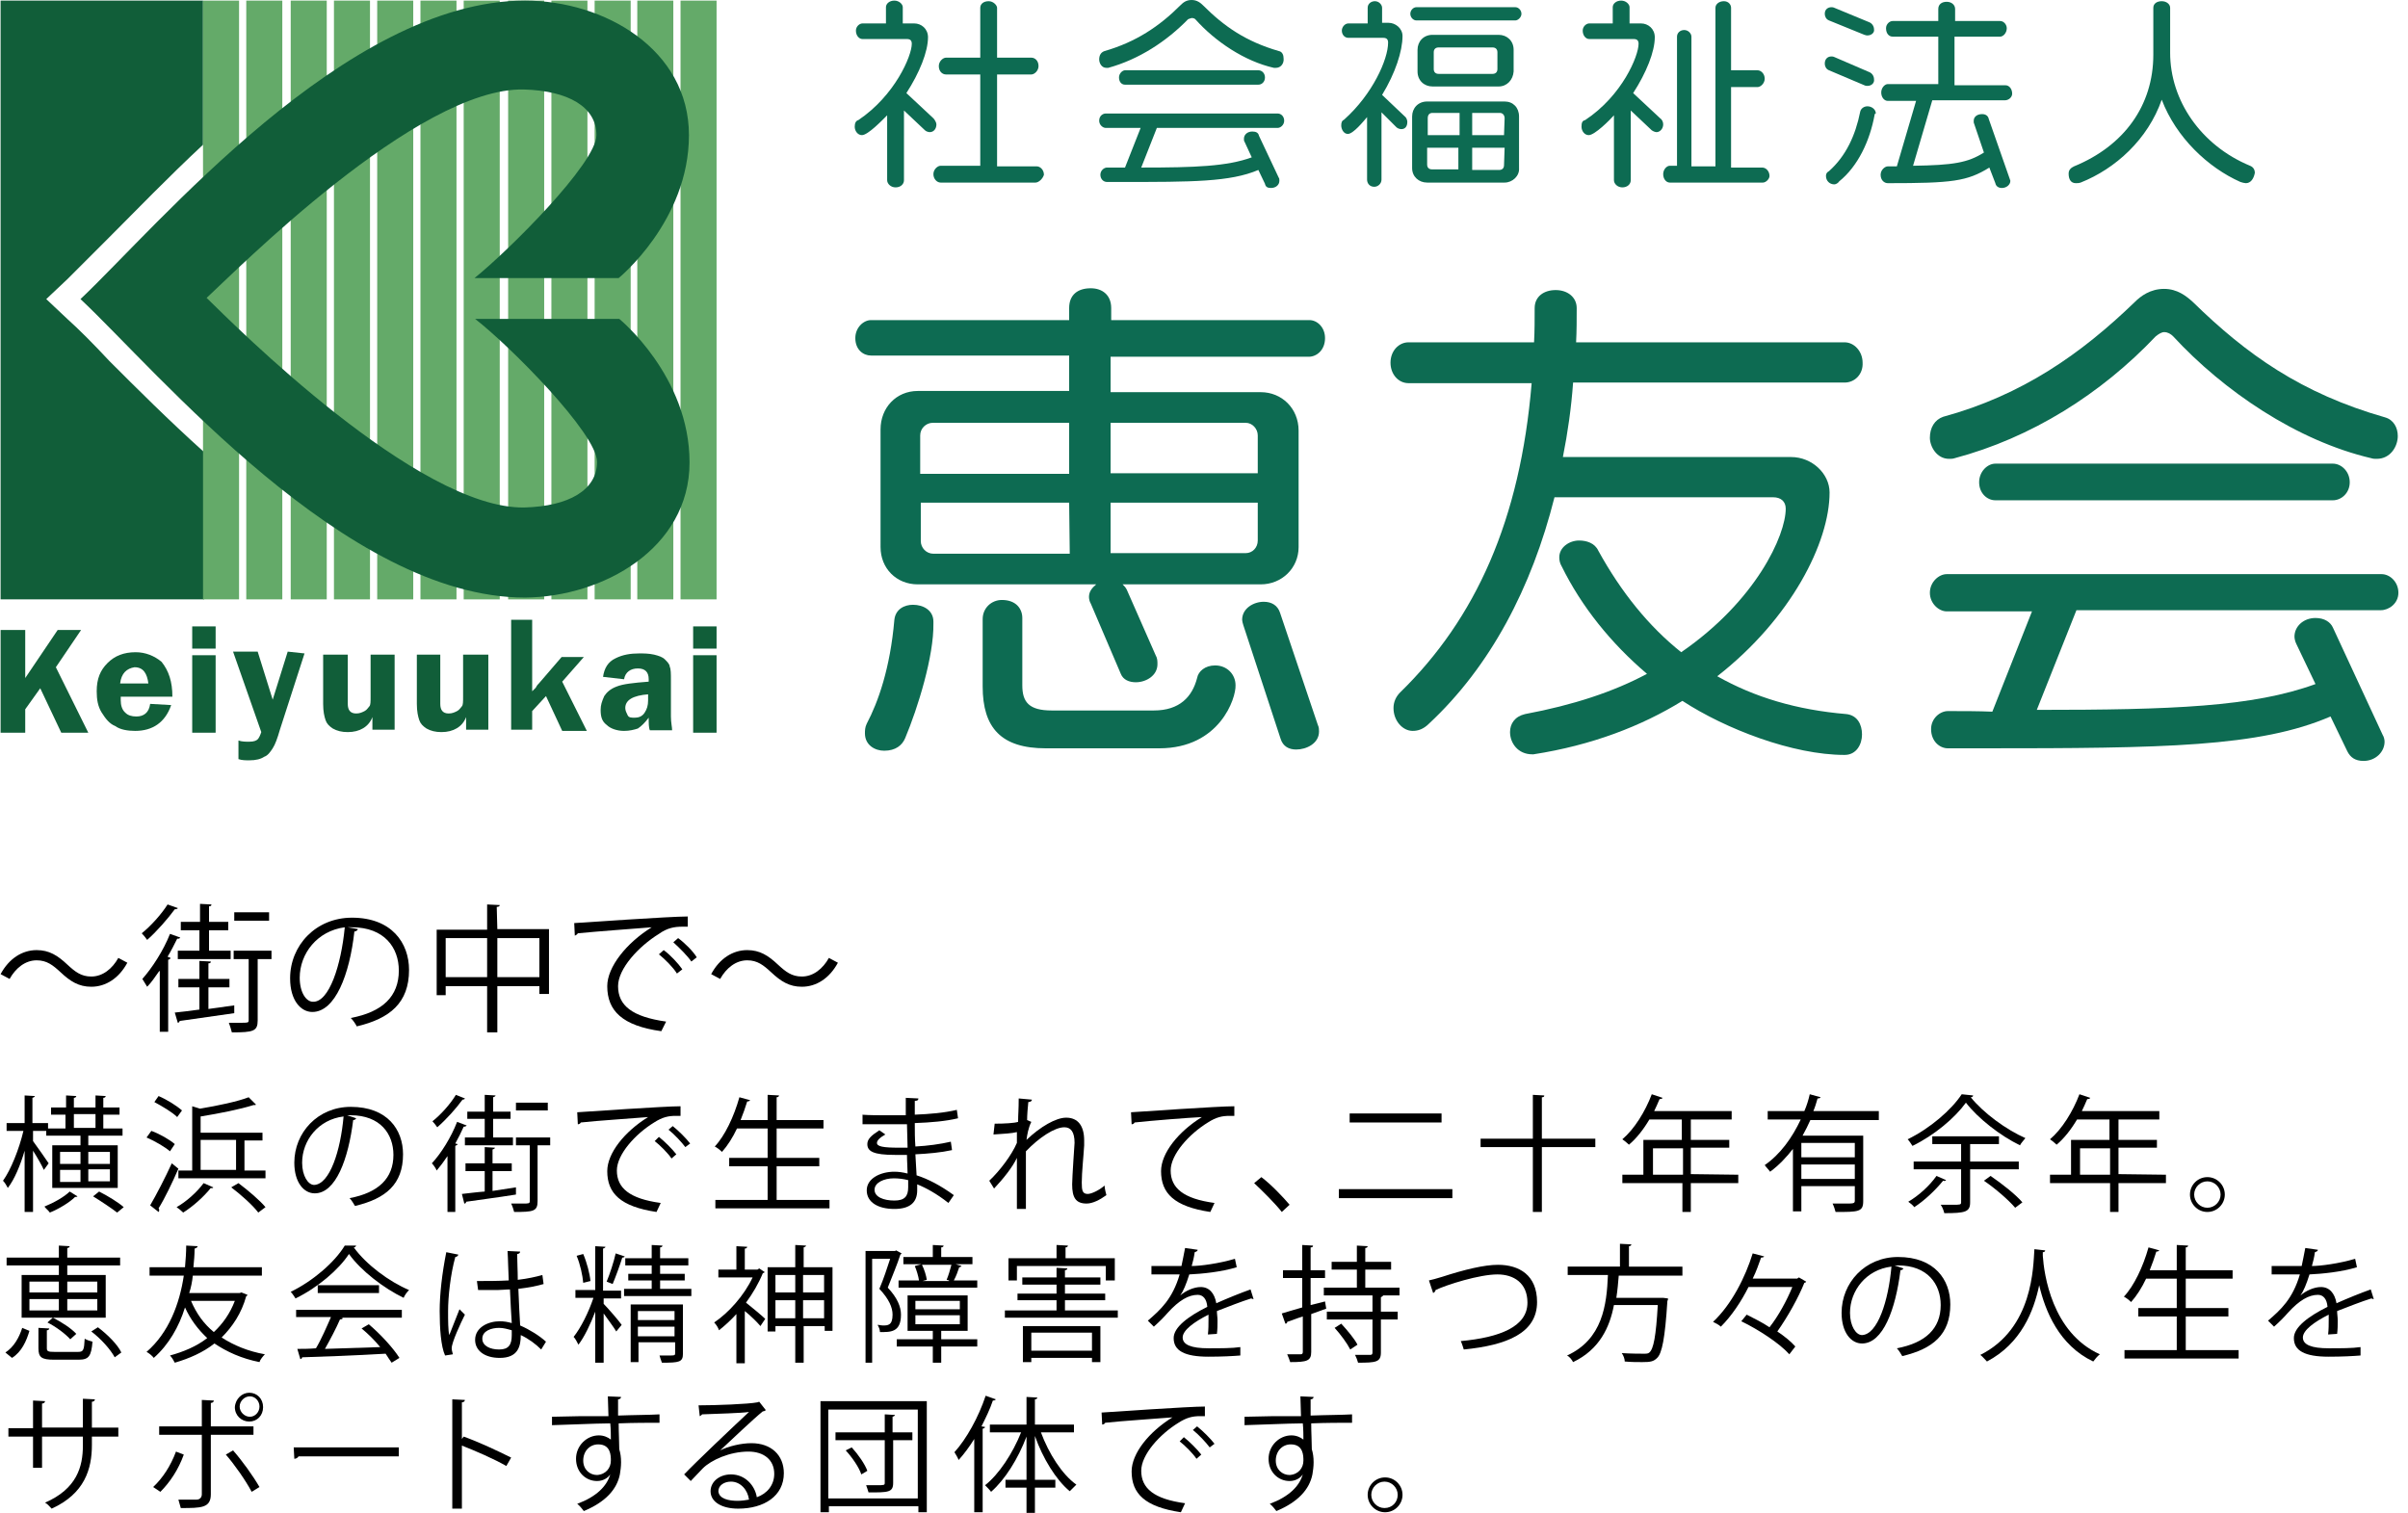 <?xml version="1.0" encoding="utf-8"?>
<!-- Generator: Adobe Illustrator 27.2.0, SVG Export Plug-In . SVG Version: 6.00 Build 0)  -->
<svg version="1.1" id="レイヤー_1" xmlns="http://www.w3.org/2000/svg" xmlns:xlink="http://www.w3.org/1999/xlink" x="0px"
	 y="0px" viewBox="0 0 400.9 251.9" style="enable-background:new 0 0 400.9 251.9;" xml:space="preserve">
<style type="text/css">
	.st0{fill:#115E39;}
	.st1{fill:#64AA69;}
	.st2{fill:#0D6B52;}
</style>
<g>
	<g>
		<path class="st0" d="M18.2,60.1c-2.7-2.9-5.1-5.3-7-7l-3.5-3.3l3.5-3.3c1.8-1.8,4.3-4.3,7-7c4.5-4.5,9.7-9.9,15.6-15.4v-24H0.1
			v99.7H34V75.3C28.1,70,22.7,64.6,18.2,60.1"/>
		<polygon class="st1" points="33.8,24.1 33.8,36.5 33.8,63 33.8,75.3 33.8,99.8 39.8,99.8 39.8,0.1 33.8,0.1 		"/>
		<rect x="41" y="0.1" class="st1" width="6" height="99.7"/>
		<rect x="48.4" y="0.1" class="st1" width="6" height="99.7"/>
		<rect x="55.6" y="0.1" class="st1" width="6" height="99.7"/>
		<rect x="62.8" y="0.1" class="st1" width="6" height="99.7"/>
		<rect x="70" y="0.1" class="st1" width="6" height="99.7"/>
		<rect x="77.2" y="0.1" class="st1" width="6" height="99.7"/>
		<rect x="84.6" y="0.1" class="st1" width="6" height="99.7"/>
		<rect x="91.8" y="0.1" class="st1" width="6" height="99.7"/>
		<rect x="99" y="0.1" class="st1" width="6" height="99.7"/>
		<rect x="106.1" y="0.1" class="st1" width="6" height="99.7"/>
		<rect x="113.3" y="0.1" class="st1" width="6" height="99.7"/>
		<path class="st0" d="M114.8,77c0-14.4-11.7-23.9-11.7-23.9h-24c5.8,4.5,20.3,19.1,20.3,23.8s-4.7,7.4-12.1,7.6
			c-17.7,0.3-48.2-30.3-52.9-34.9c4.7-4.3,35.1-35.1,52.8-34.7c7.4,0.2,12.1,2.9,12.1,7.6S84.6,41.8,79,46.3h24
			c0,0,11.7-9.5,11.7-23.8S100.6,0.1,87.4,0.1c-29.8,0-61.2,37.6-74,49.7c12.7,11.9,44.2,49.7,74,49.7
			C100.4,99.4,114.8,91.3,114.8,77"/>
		<polygon class="st0" points="4.2,104.9 4.2,112.9 9.6,104.9 13.5,104.9 9.3,111.1 14.7,122 10.2,122 6.7,114.6 4.2,118.1 4.2,122 
			0.1,122 0.1,104.9 		"/>
		<path class="st0" d="M28.7,116h-8.6c0,0.2,0,0.4,0,0.6c0,0.8,0.2,1.6,0.8,2.1c0.4,0.4,1,0.6,1.8,0.6c1.2,0,2.1-0.6,2.3-2.1
			l3.5,0.2c-1,2.9-3.1,4.3-6,4.3c-1.2,0-2.5-0.2-3.3-0.8c-1-0.4-1.6-1.2-2.3-2.3c-0.6-1-0.8-2.1-0.8-3.5c0-2.1,0.6-3.5,1.8-4.7
			s2.7-1.8,4.7-1.8c1.6,0,3.1,0.6,4.3,1.6C28.1,111.7,28.7,113.5,28.7,116 M20,113.8h4.7c-0.2-1.6-0.8-2.7-2.3-2.7
			C21.1,111.3,20.2,112.1,20,113.8"/>
		<path class="st0" d="M35.9,108H32v-3.7h3.9V108z M35.9,122H32v-12.9h3.9V122z"/>
		<path class="st0" d="M50.7,108.8l-4.1,12.7c-0.4,1.4-0.8,2.5-1.2,3.1s-0.8,1.2-1.4,1.4c-0.6,0.4-1.4,0.6-2.5,0.6
			c-0.6,0-1.2,0-1.8-0.2v-3.1c0.6,0.2,1.2,0.2,1.8,0.2c0.8,0,1.2-0.2,1.4-0.4c0.2-0.2,0.4-0.6,0.6-1.2l-4.7-13.4h4.1l2.5,8l2.5-8
			L50.7,108.8L50.7,108.8z"/>
		<path class="st0" d="M65.7,109v12.5H62v-2.1c-0.6,1.6-2.1,2.5-4.1,2.5c-1,0-1.8-0.2-2.5-0.6c-0.6-0.4-1-0.8-1.2-1.4
			s-0.4-1.4-0.4-2.7V109h4.1v8.2c0,1,0.4,1.6,1.4,1.6c0.6,0,1-0.2,1.4-0.4c0.4-0.2,0.6-0.6,0.8-0.8c0.2-0.2,0.2-0.8,0.2-1.6v-7
			C61.7,109,65.7,109,65.7,109z"/>
		<path class="st0" d="M81.3,109v12.5h-3.7v-2.1c-0.6,1.6-2.1,2.5-4.1,2.5c-1,0-1.8-0.2-2.5-0.6c-0.6-0.4-1-0.8-1.2-1.4
			s-0.4-1.4-0.4-2.7V109h3.9v8.2c0,1,0.4,1.6,1.4,1.6c0.6,0,1-0.2,1.4-0.4c0.4-0.2,0.6-0.6,0.8-0.8c0.2-0.2,0.2-0.8,0.2-1.6v-7
			C77.1,109,81.3,109,81.3,109z"/>
		<path class="st0" d="M93.6,113.5l4.1,8.2h-4.1l-2.7-5.8l-2.3,2.5v3.1h-3.5v-18.3h3.5v11.9l0.6-0.6c0.2-0.4,0.4-0.6,0.6-0.8
			l3.7-4.3h3.7L93.6,113.5z"/>
		<path class="st0" d="M111.9,121.6h-3.7c-0.2-0.4-0.2-1.2-0.2-2.1c-0.6,0.8-1.2,1.4-1.8,1.8c-0.6,0.2-1.4,0.4-2.3,0.4
			c-1.2,0-2.3-0.4-2.9-1c-0.8-0.6-1-1.4-1-2.5c0-0.8,0.2-1.4,0.6-2.3c0.4-0.6,1-1.2,2.1-1.6c1-0.4,2.7-0.6,5.3-0.8v-0.4
			c0-1.2-0.6-1.8-1.8-1.8s-2.1,0.6-2.3,1.8l-3.5-0.4c0.2-1.4,0.8-2.5,2.1-3.1c1.2-0.6,2.5-0.8,3.9-0.8c0.8,0,1.6,0,2.5,0.2
			c0.8,0.2,1.4,0.4,1.8,0.8s0.8,0.8,0.8,1.2c0.2,0.4,0.2,1.2,0.2,2.3v6C111.7,120.3,111.9,121.1,111.9,121.6 M108,115.6
			c-2.7,0.2-3.9,1-3.9,2.3c0,0.4,0.2,0.8,0.4,1.2c0.2,0.4,0.6,0.4,1.2,0.4s1.2-0.2,1.6-0.8c0.4-0.6,0.6-1.2,0.6-2.1v-1H108z"/>
		<path class="st0" d="M119.3,108h-3.9v-3.7h3.9V108z M119.3,122h-3.9v-12.9h3.9V122z"/>
	</g>
	<g>
		<path class="st2" d="M154.8,22c-0.2,0-0.6-0.1-0.8-0.3l-3.5-3.3V30c0,0.7-0.6,1.2-1.4,1.2c-0.8,0-1.4-0.6-1.4-1.2V19.2
			c-0.8,0.8-3.2,3.3-4.2,3.3c-0.7,0-1.2-0.7-1.2-1.4c0-0.6,0.2-1,0.6-1.1c6.1-4.1,8.9-10.7,8.9-12.7c0-0.5-0.2-0.8-0.8-0.8h-7.4
			c-0.6,0-1.1-0.6-1.1-1.4c0-0.7,0.6-1.2,1.1-1.2h3.9V1.2c0-0.6,0.6-1.1,1.4-1.1c0.8,0,1.4,0.6,1.4,1.1v2.7h1.9
			c1.2,0,2.3,0.9,2.3,2.3c0,2.4-1.4,5.9-3.6,9.3l4.5,4.2c0.2,0.2,0.5,0.7,0.5,1C155.9,21.5,155.4,22,154.8,22z M172.4,30.4h-15.8
			c-0.6,0-1.2-0.6-1.2-1.4s0.7-1.4,1.2-1.4h6.6V12.4h-5.7c-0.6,0-1.2-0.5-1.2-1.4c0-0.8,0.7-1.4,1.2-1.4h5.7V1.3
			c0-0.6,0.5-1.1,1.4-1.1c0.8,0,1.4,0.7,1.4,1.1v8.3h5.7c0.6,0,1.2,0.5,1.2,1.4c0,0.8-0.7,1.4-1.2,1.4H166v15.3h6.6
			c0.6,0,1.2,0.6,1.2,1.4C173.6,29.8,172.9,30.4,172.4,30.4z"/>
		<path class="st2" d="M212.7,21.3h-20.1l-2.6,6.6c9,0,14.3-0.2,18.4-1.7l-1.2-2.6c-0.1-0.1-0.1-0.3-0.1-0.5c0-0.7,0.6-1.2,1.4-1.2
			c0.6,0,1,0.2,1.1,0.7l3.3,7c0.1,0.1,0.1,0.3,0.1,0.5c0,0.7-0.6,1.2-1.4,1.2c-0.6,0-0.9-0.2-1-0.7l-1.1-2.3c-4.7,2-11,2-22.9,2
			h-2.3c-0.6,0-1.1-0.5-1.1-1.2s0.6-1.2,1.1-1.2c1,0,1.9,0,3,0l2.6-6.6h-5.8c-0.5,0-1.1-0.5-1.1-1.2c0-0.8,0.6-1.2,1.1-1.2h28.6
			c0.6,0,1.1,0.5,1.1,1.2S213.2,21.3,212.7,21.3z M212.4,11.3c-0.1,0-0.2,0-0.3,0c-4.9-1.1-9.8-4.4-13.1-8.1
			c-0.1-0.1-0.3-0.2-0.6-0.2c-0.1,0-0.3,0.1-0.6,0.2c-3.6,3.7-8.2,6.7-13.3,8.1c-0.1,0-0.2,0-0.3,0c-0.8,0-1.2-0.8-1.2-1.4
			c0-0.7,0.3-1.2,0.9-1.4c5.2-1.5,9.1-4.1,12.6-7.6c0.5-0.5,1-0.9,1.9-0.9s1.5,0.5,1.9,0.9c3.5,3.5,7.1,6,12.6,7.6
			c0.6,0.1,0.8,0.7,0.8,1.2C213.8,10.5,213.3,11.3,212.4,11.3z M209.5,14.1h-22.2c-0.6,0-1-0.5-1-1.2s0.6-1.2,1-1.2h22.2
			c0.6,0,1.1,0.5,1.1,1.2S210.1,14.1,209.5,14.1z"/>
		<path class="st2" d="M233.3,21.5c-0.2,0-0.6-0.1-0.8-0.3l-2.5-2.5v11.2c0,0.7-0.6,1.2-1.2,1.2c-0.8,0-1.2-0.6-1.2-1.2V19.5
			c-0.6,0.7-2.3,2.8-3.2,2.8c-0.7,0-1.1-0.8-1.1-1.4c0-0.5,0.1-0.8,0.5-1c4.7-4.2,7.3-10,7.3-12.8c0-0.5-0.2-0.8-0.8-0.8h-5.8
			c-0.7,0-1.1-0.6-1.1-1.2s0.5-1.2,1.1-1.2h3.2V1.3c0-0.7,0.6-1.1,1.2-1.1c0.7,0,1.2,0.6,1.2,1.1v2.5h1.1c1.1,0,2.3,0.9,2.3,2.2
			c0,2.5-1.2,6.2-3.4,9.8l3.9,3.7c0.2,0.2,0.3,0.6,0.3,0.8C234.3,21.1,233.9,21.5,233.3,21.5z M252.3,3.4h-16.5c-0.5,0-1-0.5-1-1.1
			s0.5-1.1,1-1.1h16.5c0.5,0,1,0.5,1,1.1S252.7,3.4,252.3,3.4z M250.5,30.4h-12.9c-1.4,0-2.5-1-2.5-2.4v-8.6c0-1.4,1-2.5,2.5-2.5
			h12.9c1.4,0,2.4,1,2.4,2.5V28C253,29.3,251.8,30.4,250.5,30.4z M249.5,14.4h-11c-1.4,0-2.5-1-2.5-2.5V8.3c0-1.4,1-2.5,2.5-2.5h11
			c1.4,0,2.5,1,2.5,2.5v3.6C251.9,13.3,250.9,14.4,249.5,14.4z M242.9,18.8h-4.4c-0.5,0-0.8,0.3-0.8,0.9v2.8h5.3v-3.7
			C243,18.8,242.9,18.8,242.9,18.8z M242.9,24.6h-5.3v2.8c0,0.5,0.3,0.8,0.8,0.8h4.4v-3.6C242.8,24.6,242.9,24.6,242.9,24.6z
			 M249.3,8.7c0-0.5-0.3-0.8-0.8-0.8h-9c-0.5,0-0.8,0.3-0.8,0.8v2.8c0,0.5,0.3,0.8,0.8,0.8h9c0.5,0,0.8-0.3,0.8-0.8V8.7z
			 M250.5,19.7c0-0.5-0.3-0.9-0.8-0.9h-4.6v3.7h5.3L250.5,19.7L250.5,19.7z M250.5,24.6h-5.4v3.7h4.5c0.5,0,0.8-0.3,0.8-0.8
			L250.5,24.6L250.5,24.6z"/>
		<path class="st2" d="M275.8,22c-0.2,0-0.5-0.1-0.8-0.3l-3.5-3.3V30c0,0.7-0.6,1.2-1.4,1.2s-1.4-0.6-1.4-1.2V19.2
			c-0.7,0.8-3.2,3.3-4.2,3.3c-0.7,0-1.2-0.7-1.2-1.4c0-0.6,0.1-1,0.6-1.1c6.2-4.1,8.9-10.7,8.9-12.7c0-0.5-0.2-0.8-0.8-0.8h-7.4
			c-0.6,0-1.1-0.6-1.1-1.4c0-0.7,0.6-1.2,1.1-1.2h3.9V1.2c0-0.6,0.6-1.1,1.4-1.1s1.4,0.6,1.4,1.1v2.7h1.9c1.2,0,2.3,0.9,2.3,2.3
			c0,2.4-1.4,5.9-3.6,9.3l4.5,4.2c0.3,0.2,0.5,0.6,0.5,1C276.9,21.5,276.3,22,275.8,22z M293.5,30.4H278c-0.6,0-1.1-0.6-1.1-1.4
			s0.6-1.4,1.1-1.4h1.2V6.1c0-0.6,0.5-1.1,1.2-1.1s1.2,0.6,1.2,1.1v21.6h4V1.3c0-0.6,0.6-1.1,1.4-1.1s1.2,0.6,1.2,1.1v10.4h4.4
			c0.6,0,1.2,0.6,1.2,1.4s-0.7,1.4-1.2,1.4h-4.4v13.4h5.2c0.6,0,1.2,0.6,1.2,1.4C294.6,29.8,294,30.4,293.5,30.4z"/>
		<path class="st2" d="M310.9,5.9c-0.1,0-0.2,0-0.5-0.1l-5.9-2.4c-0.5-0.2-0.7-0.7-0.7-1.1c0-0.8,0.6-1.1,1.1-1.1
			c0.1,0,0.3,0,0.5,0.1l5.8,2.4c0.5,0.2,0.8,0.7,0.8,1.2C312.1,5.4,311.6,5.9,310.9,5.9z M310.9,14.3c-0.1,0-0.3,0-0.5-0.1l-5.9-2.5
			c-0.5-0.2-0.7-0.7-0.7-1.1c0-0.8,0.5-1.2,1.1-1.2c0.1,0,0.3,0,0.5,0.1l5.8,2.5c0.5,0.2,0.8,0.7,0.8,1.2
			C312.1,13.8,311.6,14.3,310.9,14.3z M312.1,19.1c-0.8,4.4-2.8,8.6-5.9,11.1c-0.1,0.2-0.5,0.5-0.8,0.5c-0.8,0-1.4-0.6-1.4-1.4
			c0-0.3,0.1-0.6,0.5-0.8c2.8-2.5,4.4-5.9,5.2-9.9c0.1-0.5,0.6-0.9,1.2-0.9c0.7,0,1.4,0.5,1.4,1.2C312.1,18.9,312.1,19.1,312.1,19.1
			z M333.8,16.7h-12.1l-3.2,10.9c6.7-0.1,9.1-0.5,11.8-2.2l-1.7-5c0-0.1,0-0.2,0-0.3c0-0.6,0.5-1.1,1.4-1.1c0.6,0,1,0.3,1.1,0.8
			l3.5,10c0,0.1,0.1,0.2,0.1,0.3c0,0.7-0.7,1.2-1.4,1.2c-0.6,0-1-0.3-1.1-0.8l-1-2.6c-3.7,2.3-6.2,2.6-16.9,2.6
			c-0.6,0-1.2-0.5-1.2-1.4c0-0.8,0.7-1.4,1.2-1.4h1.5l3.2-10.9h-4.7c-0.6,0-1.1-0.6-1.1-1.4c0-0.8,0.6-1.4,1.1-1.4h8.4V6.1h-7.6
			c-0.6,0-1.1-0.5-1.1-1.4c0-0.7,0.6-1.2,1.1-1.2h7.6v-2c0-0.8,0.6-1.2,1.4-1.2s1.4,0.5,1.4,1.2v2h7.5c0.6,0,1.1,0.6,1.1,1.2
			c0,0.8-0.6,1.4-1.1,1.4h-7.6v8.1h8.5c0.6,0,1.1,0.6,1.1,1.4C335,16.2,334.4,16.7,333.8,16.7z"/>
		<path class="st2" d="M373.9,30.5c-0.2,0-0.6-0.1-0.9-0.2c-5.4-2.4-10.7-7.4-13.1-13.7c-2.3,6.6-7.7,11.5-13.5,13.8
			c-0.3,0.1-0.6,0.1-0.8,0.1c-0.8,0-1.2-0.6-1.2-1.6c0-0.7,0.5-1,0.9-1.2c8.3-3.4,13.2-10.1,13.2-18.6V1.3c0-0.7,0.6-1.1,1.4-1.1
			s1.4,0.5,1.4,1.1v7.5c0,7.9,5.1,15.4,13.3,18.8c0.5,0.2,0.8,0.6,0.8,1.2C375.2,29.8,374.7,30.5,373.9,30.5z"/>
	</g>
	<g>
		<path class="st2" d="M217.9,59.4h-33v5.9h25c3.5,0,6.3,2.7,6.3,6.4v19.4c0,3.5-2.8,6.2-6.3,6.2h-23c0.3,0.3,0.5,0.5,0.7,0.9
			l4.8,10.9c0.3,0.5,0.3,1,0.3,1.5c0,1.9-1.9,3-3.6,3c-1.1,0-2.1-0.4-2.5-1.4l-5-11.7c-0.2-0.3-0.3-0.8-0.3-1.1
			c0-0.9,0.5-1.5,1.2-2.1h-29.7c-3.6,0-6.2-2.7-6.2-6.2V71.5c0-3.6,2.6-6.4,6.2-6.4H178v-5.9h-33c-1.3,0-2.6-1-2.6-2.9
			c0-1.8,1.4-3,2.6-3h33v-2c0-2.2,1.4-3.3,3.6-3.3c1.9,0,3.4,1.1,3.4,3.3v2h33c1.3,0,2.6,1.2,2.6,3
			C220.6,58.3,219.2,59.4,217.9,59.4z M150.7,122.9c-0.5,1.2-1.6,2.1-3.5,2.1c-1.5,0-3.2-0.9-3.2-2.9c0-0.4,0-1,0.3-1.6
			c1.9-3.6,3.9-9.2,4.6-17.3c0.2-1.8,1.7-2.5,3.1-2.5c1.7,0,3.4,0.9,3.4,2.8v0.3C155.5,109.2,152.8,117.9,150.7,122.9z M178,70.4
			h-22.7c-1.1,0-2.1,0.9-2.1,2.1v6.4H178V70.4z M178,83.7h-24.7v6.4c0,1.1,0.9,2.1,2.1,2.1h22.7L178,83.7L178,83.7z M193,124.6
			h-18.9c-7.4,0-10.5-3.4-10.5-10.3v-11.2c0-1.9,1.5-3.2,3.2-3.2c2.4,0,3.4,1.5,3.4,3v11.2c0,2.8,1.1,4.2,4.9,4.2h17
			c4.3,0,6.4-2.3,7.2-5.4c0.2-1.1,1.3-2.1,3-2.1c2,0,3.4,1.5,3.4,3.3C205.8,116.2,203.1,124.6,193,124.6z M209.4,72.5
			c0-1.1-0.9-2.1-2-2.1h-22.5v8.4h24.5V72.5z M209.4,83.7h-24.5v8.4h22.5c1.1,0,2-0.9,2-2.1V83.7z M215.8,124.8
			c-1.2,0-2.2-0.5-2.6-1.8l-6.2-18.9c-0.1-0.3-0.2-0.7-0.2-0.9c0-1.9,1.9-3,3.6-3c1.3,0,2.3,0.6,2.7,1.8l6.3,18.7
			c0.2,0.4,0.2,0.8,0.2,1.1C219.6,123.8,217.5,124.8,215.8,124.8z"/>
		<path class="st2" d="M307.1,63.7h-45.2c-0.3,4.2-0.9,8.4-1.7,12.4h38c3.5,0,6.4,2.8,6.4,5.9c0,8.3-6.4,21-18.7,30.6
			c6.2,3.5,13.2,5.6,21.5,6.3c1.8,0.2,2.6,1.7,2.6,3.4c0,1.6-0.9,3.4-2.9,3.4c-8.6,0-19.8-4.3-27-9c-6.8,4.2-15.1,7.4-24.8,8.9h-0.2
			c-2.4,0-3.7-1.9-3.7-3.7c0-1.4,0.8-2.6,2.5-3c8-1.5,14.7-3.7,20.3-6.7c-6-5.1-10.9-11.2-14.2-17.9c-0.3-0.5-0.4-1-0.4-1.5
			c0-1.7,1.7-2.8,3.3-2.8c1.2,0,2.6,0.4,3.2,1.7c3.8,6.9,8.4,12.6,13.8,16.9c12.5-8.6,17.4-19.5,17.4-23.9c0-1.2-0.8-1.9-2.1-1.9
			h-36.4c-3.8,15.1-10.7,28.2-20.9,37.7c-0.9,0.9-1.8,1.2-2.7,1.2c-1.7,0-3.2-1.7-3.2-3.8c0-1,0.4-1.9,1.1-2.6
			c12.6-12.3,20-28.7,21.9-51.5h-20.5c-1.7,0-3-1.5-3-3.4c0-2,1.4-3.4,3-3.4h20.9c0.1-1.9,0.1-3.7,0.1-5.7c0-1.9,1.5-3,3.5-3
			s3.5,1.2,3.5,3c0,1.9,0,3.8-0.1,5.7h44.7c1.6,0,3,1.5,3,3.4C310.2,62.3,308.8,63.7,307.1,63.7z"/>
		<path class="st2" d="M396.4,101.6h-50.7l-6.6,16.6c22.5,0,36-0.5,46.4-4.3l-3.2-6.7c-0.2-0.4-0.3-0.9-0.3-1.2
			c0-1.7,1.5-3.1,3.5-3.1c1.5,0,2.5,0.7,2.9,1.6l8.3,17.9c0.2,0.3,0.3,0.8,0.3,1.1c0,1.7-1.5,3.2-3.5,3.2c-1.4,0-2.2-0.6-2.7-1.6
			l-2.8-5.8c-11.8,5.1-27.8,5.3-57.9,5.3h-5.8c-1.4,0-2.8-1.2-2.8-3.2c0-1.8,1.5-3,2.8-3c2.6,0,5,0,7.4,0.1l6.6-16.7h-14.2
			c-1.3,0-2.8-1.3-2.8-3.1s1.5-3.1,2.8-3.1h72.4c1.4,0,2.8,1.3,2.8,3.1S397.7,101.6,396.4,101.6z M395.7,76.4c-0.3,0-0.6,0-0.9-0.1
			c-12.4-2.9-24.6-11.2-33-20.3c-0.4-0.4-0.9-0.7-1.5-0.7c-0.4,0-0.9,0.3-1.4,0.7c-9.1,9.6-20.7,16.9-33.5,20.3
			c-0.3,0.1-0.6,0.1-0.9,0.1c-2.1,0-3.2-2.1-3.2-3.5c0-1.7,0.8-3,2.2-3.5c13.2-3.6,23-10.5,31.9-19.1c1-1,2.6-2.2,4.9-2.2
			c2.2,0,3.7,1.2,4.8,2.2c8.9,8.7,18,15.2,32,19.2c1.4,0.4,2.1,1.7,2.1,3.1C399.2,74.3,398,76.4,395.7,76.4z M388.4,83.3h-56.2
			c-1.4,0-2.7-1.2-2.7-3s1.4-3.1,2.7-3.1h56.2c1.4,0,2.8,1.3,2.8,3.1S389.8,83.3,388.4,83.3z"/>
	</g>
</g>
<g>
	<g>
		<path d="M5.5,190c0.6,0.8,2.2,3.1,2.6,3.7l-0.8,1.1c-0.3-0.7-1.1-2.1-1.8-3.2v10.2H4.1v-10.2c-0.7,2.4-1.7,4.8-2.8,6.2
			c-0.2-0.4-0.5-0.9-0.8-1.2c1.3-1.8,2.7-5.3,3.4-8.3H1.1V187h3v-4.6l1.7,0.1c0,0.1-0.1,0.2-0.4,0.3v4.2H8v0.9h2.9v-2.3H8.5v-1.2H11
			v-2l1.7,0.1c0,0.1-0.1,0.3-0.4,0.3v1.6h3.6v-2l1.7,0.1c0,0.1-0.1,0.3-0.4,0.3v1.6h2.7v1.2h-2.7v2.3h3.2v1.2h-5.7v1.6h4.9v7.1H8.7
			v-7.1h4.7v-1.6H7.7v-0.8H5.5V190z M12.9,199.2c-0.1,0.1-0.2,0.1-0.4,0.1c-0.9,0.9-2.7,2-4.2,2.6c-0.2-0.3-0.7-0.7-0.9-1
			c1.5-0.6,3.3-1.6,4.2-2.5L12.9,199.2z M10,191.8v2h3.4v-2H10z M10,194.8v2h3.4v-2H10z M12.3,185.5v2.3h3.6v-2.3H12.3z M18.3,191.8
			h-3.6v2h3.6V191.8z M18.3,196.7v-2h-3.6v2H18.3z M19.5,201.9c-0.9-0.7-2.7-1.9-4-2.7l1-0.8c1.4,0.7,3.2,1.8,4.1,2.6L19.5,201.9z"
			/>
		<path d="M25.2,188.3c1.4,0.5,3.1,1.5,3.9,2.2l-0.8,1.2c-0.8-0.7-2.5-1.7-3.9-2.3L25.2,188.3z M25,200.7c1-1.7,2.5-4.6,3.6-7
			l1.1,0.9c-1,2.3-2.3,5-3.3,6.6c0.1,0.1,0.1,0.2,0.1,0.3c0,0.1,0,0.2-0.1,0.3L25,200.7z M26.4,182.5c1.4,0.6,3,1.6,3.9,2.4
			l-0.8,1.1c-0.8-0.8-2.5-1.8-3.8-2.5L26.4,182.5z M35.5,197.7c0,0.1-0.2,0.2-0.4,0.1c-1.2,1.5-3,3.1-4.6,4.1
			c-0.3-0.3-0.8-0.7-1.1-0.9c1.6-0.9,3.4-2.5,4.5-4L35.5,197.7z M32,194.8v-10.6l1.3,0.4c3-0.5,6.3-1.2,8.1-1.9l1.2,1.2
			c0,0.1-0.1,0.1-0.2,0.1c-0.1,0-0.1,0-0.2,0c-2.2,0.7-5.7,1.4-8.8,1.9v2.7h10.3v1.3h-3v5h3.5v1.3H29.7v-1.3H32V194.8z M39.3,189.8
			h-5.9v5h5.9V189.8z M43,201.9c-0.9-1.2-2.8-2.9-4.5-4.2l1.2-0.7c1.6,1.2,3.6,2.9,4.5,4L43,201.9z"/>
		<path d="M59.3,186.2c-0.1,0.2-0.3,0.3-0.5,0.3c-0.8,6.5-2.9,12.2-6.4,12.2c-1.8,0-3.4-1.8-3.4-5.1c0-5,3.9-9.3,9.4-9.3
			c6.1,0,8.7,3.8,8.7,7.9c0,5-2.9,7.4-8,8.6c-0.2-0.3-0.5-0.9-0.9-1.3c4.8-0.9,7.3-3.3,7.3-7.2c0-3.5-2.2-6.6-7.1-6.6
			c-0.2,0-0.4,0-0.6,0L59.3,186.2z M57.2,185.9c-4.2,0.5-6.9,4-6.9,7.7c0,2.2,1,3.7,2,3.7C54.9,197.2,56.7,191.6,57.2,185.9z"/>
		<path d="M77.4,182.9c0,0.1-0.2,0.2-0.4,0.2c-1,1.4-2.7,3.3-4.2,4.6c-0.2-0.3-0.6-0.8-0.8-1c1.4-1.1,3-2.9,3.9-4.4L77.4,182.9z
			 M74.5,192.5c-0.6,0.9-1.2,1.7-1.8,2.4c-0.1-0.3-0.5-0.9-0.8-1.2c1.5-1.6,3.2-4.3,4.2-6.9l1.6,0.6c-0.1,0.1-0.2,0.2-0.5,0.2
			c-0.4,0.9-0.9,1.9-1.4,2.8l0.4,0.1c0,0.1-0.2,0.2-0.4,0.3v11h-1.3L74.5,192.5L74.5,192.5z M85.9,197.7v1.2
			c-3.1,0.5-6.3,0.9-8.3,1.2c0,0.2-0.1,0.3-0.3,0.3l-0.4-1.6c1-0.1,2.4-0.3,3.8-0.4V195h-3.2v-1.3h3.2V191l1.7,0.1
			c0,0.1-0.1,0.2-0.4,0.3v2.3h3.2v1.3H82v3.3L85.9,197.7z M80.7,189.4v-3.1h-2.9v-1.2h2.9v-2.8l1.8,0.1c0,0.1-0.1,0.2-0.4,0.3v2.4
			H85v1.2h-2.9v3.1h3.3v1.3h-8v-1.3H80.7z M91.6,189.4v1.3h-2.1v9.3c0,1.7-0.7,1.8-3.9,1.8c-0.1-0.4-0.3-1-0.5-1.4
			c0.7,0,1.4,0,1.9,0c1,0,1.2,0,1.2-0.4v-9.3h-2.3v-1.3H91.6z M91.2,183.6v1.3h-5.3v-1.3H91.2z"/>
		<path d="M96.1,185.2c1.6-0.1,14.5-1,17.2-1v1.6c-0.3,0-0.5,0-0.8,0c-1.2,0-2.2,0.2-3.6,1.1c-3.1,1.9-6.2,5.3-6.2,8
			c0,2.9,2.1,4.7,7.3,5.4l-0.7,1.5c-6-0.9-8.2-3.1-8.2-6.8c0-3,2.9-6.6,6.8-9c-2.3,0.2-8.5,0.6-11.2,0.9c-0.1,0.2-0.3,0.3-0.5,0.3
			L96.1,185.2z M109.7,189.3c1,0.8,2.2,2,2.9,2.9l-0.8,0.7c-0.6-0.9-1.9-2.2-2.8-2.9L109.7,189.3z M112,187.5c1,0.8,2.2,2,2.9,2.9
			l-0.8,0.6c-0.6-0.8-1.8-2.1-2.8-2.9L112,187.5z"/>
		<path d="M129.3,199.8h8.8v1.4h-19v-1.4h8.7v-5.6h-6.4v-1.4h6.4v-4.9h-5.1c-0.7,1.5-1.6,2.9-2.5,3.9c-0.3-0.3-0.8-0.7-1.2-0.9
			c1.7-1.8,3.2-5,4.1-8.2l1.8,0.5c-0.1,0.1-0.2,0.2-0.5,0.2c-0.3,1-0.7,2.1-1.1,3.1h4.5v-4.2l1.9,0.1c0,0.1-0.1,0.3-0.4,0.3v3.8h7.8
			v1.4h-7.8v4.9h7.1v1.4h-7.1L129.3,199.8L129.3,199.8z"/>
		<path d="M143.4,185.6c1.3,0.1,3,0.1,4.5,0.1c0.9,0,2,0,2.9,0c0-1,0-2.2,0-2.9l2.1,0.1c0,0.3-0.2,0.4-0.6,0.4c0,0.3,0,2,0,2.3
			c2.5-0.1,4.9-0.3,7-0.8l0.2,1.4c-2.1,0.5-4.5,0.7-7.2,0.8c0,1.3,0,2.6,0.1,3.9c2-0.1,4.2-0.4,5.9-0.8l0.2,1.4
			c-1.8,0.4-4,0.6-6.1,0.7l0.2,3.5c1.9,0.6,4,1.7,6.2,3.3l-0.9,1.3c-1.9-1.5-3.7-2.5-5.2-3.1c0,0.3,0,0.7,0,1c0,2-1.2,3.1-3.8,3.1
			c-2.7,0-4.6-1.1-4.6-3.1s2.3-3.1,4.6-3.1c0.7,0,1.4,0.1,2.2,0.3c0-0.9-0.1-2-0.1-3.1c-0.7,0-1.4,0-2,0c-3.6,0-4.6-0.6-4.6-1.8
			c0-0.8,0.6-1.4,2-2.3l1,0.7c-0.9,0.5-1.4,1-1.4,1.4c0,0.6,1,0.8,3.7,0.8c0.5,0,0.9,0,1.4,0l-0.1-3.9c-0.9,0-2,0-2.9,0
			c-1.3,0-3.3,0-4.5,0v-1.6H143.4z M151.2,196.5c-0.8-0.2-1.6-0.3-2.4-0.3c-1.6,0-3.2,0.7-3.2,1.9c0,1.2,1.5,1.8,3.3,1.8
			c1.7,0,2.3-0.7,2.3-2.2L151.2,196.5z"/>
		<path d="M165.6,187.1c1.7,0,3.3-0.1,3.9-0.3c0-1.3,0.1-2,0.1-3.9l2.2,0.2c0,0.2-0.2,0.4-0.6,0.4c-0.1,0.9-0.2,2.2-0.2,3l0.7,0.3
			c-0.5,1-0.7,2.2-0.8,3c2.3-2.2,4.9-3.7,6.6-3.7c2,0,3,1.4,3,3.8c0,0.3,0,0.5,0,0.8c-0.1,1.8-0.4,4.5-0.4,6.2c0,1.3,0.1,1.9,1,1.9
			c0.6,0,1.9-0.6,2.8-1.4c0,0.4,0.2,1.3,0.3,1.6c-1.1,0.8-2.3,1.4-3.3,1.4c-1.8,0-2.4-1-2.4-3.2c0-1.1,0.4-6.9,0.4-6.9
			c0-1.8-0.6-2.6-1.7-2.6c-1.6,0-4.2,1.7-6.4,4c0,3,0,6.8,0,9.6h-1.5c0-1.2,0-7.2,0-8.5c-0.7,1.5-2.2,3.4-3.8,5.1l-0.8-1.3
			c1.7-1.6,3.7-4.2,4.6-6.3c0-0.6,0-1.2,0-1.8c-0.7,0.2-2.3,0.3-3.9,0.4L165.6,187.1z"/>
		<path d="M188.3,185.2c1.6-0.1,14.5-1,17.2-1v1.6c-0.3,0-0.5,0-0.8,0c-1.2,0-2.2,0.2-3.6,1.1c-3.1,1.9-6.2,5.3-6.2,8
			c0,2.9,2.1,4.7,7.3,5.4l-0.7,1.5c-6-0.9-8.2-3.1-8.2-6.8c0-3,2.9-6.6,6.8-9c-2.2,0.1-8.5,0.6-11.2,0.9c-0.1,0.2-0.3,0.3-0.5,0.3
			L188.3,185.2z"/>
		<path d="M210,196c1.6,1.2,3.6,3.3,4.7,4.6l-1.3,1.2c-1-1.3-3.2-3.5-4.6-4.8L210,196z"/>
		<path d="M222.9,198h18.9v1.5h-18.9V198z M224.7,185.4H240v1.5h-15.3V185.4z"/>
		<path d="M265.6,189.6v1.4h-8.9v10.8h-1.5V191h-8.7v-1.4h8.7v-7.3l1.9,0.1c0,0.2-0.1,0.3-0.4,0.3v6.9H265.6z"/>
		<path d="M289.4,195.6v1.4h-7.9v4.8h-1.4V197h-10v-1.4h3.5v-5.8h6.4v-3.4h-5.4c-1,1.7-2.2,3.2-3.4,4.2c-0.3-0.3-0.8-0.7-1.1-0.9
			c2-1.7,3.8-4.6,4.9-7.5l1.8,0.6c-0.1,0.2-0.3,0.2-0.5,0.2c-0.3,0.7-0.6,1.4-0.9,2h12.9v1.4h-6.8v3.4h6.4v1.3h-6.4v4.4L289.4,195.6
			L289.4,195.6z M275.2,195.6h5v-4.4h-5V195.6z"/>
		<path d="M312.8,186.5h-11.4c-0.4,0.9-0.8,1.7-1.3,2.6h10.1V200c0,1.8-0.8,1.8-4.6,1.8c-0.1-0.4-0.3-1-0.5-1.4c0.7,0,1.4,0,2,0
			c1.5,0,1.7,0,1.7-0.5v-2.4h-8.9v4.2h-1.4v-10.4c-1.1,1.4-2.3,2.7-3.8,3.8c-0.2-0.3-0.7-0.8-0.9-1.1c2.6-1.8,4.6-4.6,6-7.6h-5.5
			V185h6.1c0.4-0.9,0.7-1.9,0.9-2.8l1.8,0.5c0,0.1-0.2,0.2-0.5,0.2c-0.2,0.7-0.4,1.4-0.7,2.1h10.9L312.8,186.5L312.8,186.5z
			 M308.8,192.7v-2.4h-8.9v2.4H308.8z M299.9,196.3h8.9v-2.4h-8.9V196.3z"/>
		<path d="M328.5,182.4c0,0.2-0.2,0.3-0.4,0.3c2.1,2.6,5.9,5.4,9.1,6.8c-0.3,0.4-0.7,0.8-0.9,1.2c-3.3-1.6-7-4.5-9-7.1
			c-1.8,2.5-5.2,5.4-8.9,7.2c-0.2-0.3-0.5-0.8-0.8-1.1c3.7-1.8,7.3-4.9,9-7.5L328.5,182.4z M324,196.5c-0.1,0.1-0.2,0.2-0.5,0.1
			c-1.3,1.6-3.1,3.3-4.8,4.4c-0.2-0.3-0.7-0.7-1-0.9c1.7-1,3.5-2.6,4.7-4.3L324,196.5z M336.1,194.7H328v5.5c0,1.6-0.8,1.8-4.3,1.8
			c-0.1-0.4-0.3-1-0.6-1.4c0.8,0,1.5,0,2.1,0c1.1,0,1.3,0,1.3-0.4v-5.5h-7.9v-1.3h7.9v-2.9h-4.8v-1.3h11.1v1.3H328v2.9h8.1
			L336.1,194.7L336.1,194.7z M335.5,201.1c-1.1-1.3-3.3-3.2-5.2-4.5l1.1-0.8c1.9,1.3,4.2,3.1,5.3,4.4L335.5,201.1z"/>
		<path d="M360.6,195.6v1.4h-7.9v4.8h-1.4V197h-10v-1.4h3.5v-5.8h6.4v-3.4h-5.4c-1,1.7-2.2,3.2-3.4,4.2c-0.3-0.3-0.8-0.7-1.1-0.9
			c2-1.7,3.8-4.6,4.9-7.5l1.8,0.6c-0.1,0.2-0.3,0.2-0.5,0.2c-0.3,0.7-0.6,1.4-0.9,2h12.9v1.4h-6.8v3.4h6.4v1.3h-6.4v4.4L360.6,195.6
			L360.6,195.6z M346.3,195.6h5v-4.4h-5V195.6z"/>
		<path d="M370.4,198.9c0,1.6-1.3,2.9-2.9,2.9s-2.9-1.3-2.9-2.9s1.3-2.9,2.9-2.9C369.1,196,370.4,197.3,370.4,198.9z M369.7,198.9
			c0-1.2-1-2.2-2.2-2.2s-2.2,1-2.2,2.2s1,2.2,2.2,2.2C368.7,201.1,369.7,200.1,369.7,198.9z"/>
		<path d="M4.9,221.6c-0.5,1.7-1.3,3.5-2.9,4.5l-1.1-0.9c1.4-0.9,2.3-2.5,2.8-4.1L4.9,221.6z M9.8,212.3v-1.6H1.1v-1.3h8.7v-2
			l1.8,0.1c0,0.1-0.1,0.3-0.4,0.3v1.6H20v1.3h-8.8v1.6h6.4v7.1h-14v-7.1H9.8z M4.9,213.4v1.8h4.9v-1.8H4.9z M4.9,216.3v1.9h4.9v-1.9
			H4.9z M7.8,224.5c0,0.5,0.2,0.6,1.3,0.6H13c0.9,0,1-0.3,1.1-2.2c0.3,0.2,0.9,0.4,1.3,0.5c-0.2,2.4-0.6,3-2.3,3H9
			c-2.1,0-2.6-0.4-2.6-1.9v-3.4l1.8,0.1c0,0.1-0.1,0.3-0.4,0.3C7.8,221.5,7.8,224.5,7.8,224.5z M11.7,223c-0.8-0.9-2.4-2.1-3.8-2.8
			l0.9-0.8c1.4,0.7,3.1,1.8,3.9,2.7L11.7,223z M16.2,213.4h-5v1.8h5V213.4z M16.2,218.2v-1.9h-5v1.9H16.2z M19.1,226
			c-0.7-1.3-2.3-3.1-3.9-4.3l1.1-0.7c1.6,1.2,3.3,2.9,3.9,4.2L19.1,226z"/>
		<path d="M40.2,215.2l1,0.4c0,0.1-0.1,0.2-0.2,0.2c-0.8,2.9-2.3,5.1-4.1,6.9c2,1.3,4.4,2.3,7.2,2.8c-0.3,0.3-0.8,0.9-0.9,1.3
			c-3-0.6-5.4-1.7-7.5-3.1c-1.9,1.5-4.2,2.5-6.6,3.2c-0.2-0.4-0.5-0.9-0.8-1.2c2.2-0.6,4.4-1.5,6.2-2.9c-1.5-1.4-2.8-3.1-3.7-5.1
			c-1,3.2-2.7,6.2-5.2,8.4c-0.2-0.3-0.8-0.8-1.2-1c3.7-3.2,5.5-8,6.2-12.7h-5.7V211h5.9c0.1-1.2,0.2-2.4,0.2-3.6l1.9,0.1
			c0,0.2-0.2,0.3-0.5,0.4c0,1-0.1,2.1-0.2,3.1h11.4v1.4H32.1c-0.1,1-0.3,2-0.6,2.9h8.4L40.2,215.2z M31.8,216.6
			c0.9,2.1,2.1,3.8,3.8,5.2c1.5-1.4,2.7-3.1,3.5-5.2H31.8z"/>
		<path d="M59.3,207.4c-0.1,0.2-0.2,0.3-0.4,0.3c2.1,2.9,5.9,5.7,9.2,7.1c-0.3,0.3-0.7,0.8-0.9,1.3c-3.3-1.6-7.1-4.5-9.1-7.3
			c-1.7,2.6-5.2,5.6-8.9,7.4c-0.2-0.3-0.5-0.8-0.8-1.1c3.7-1.8,7.3-4.9,9-7.7L59.3,207.4z M49.3,219.4v-1.3h17.6v1.3H56.8l0.3,0.1
			c-0.1,0.1-0.2,0.2-0.5,0.2c-0.6,1.4-1.6,3.3-2.5,4.9c2.8-0.1,6-0.2,9.2-0.3c-0.9-1.1-2-2.2-3.1-3.1l1.2-0.7c2,1.7,4.1,4,5.1,5.6
			l-1.3,0.8c-0.3-0.4-0.6-0.9-1-1.5c-5.1,0.3-10.5,0.5-13.9,0.6c0,0.2-0.2,0.3-0.3,0.3l-0.5-1.7c0.9,0,1.9,0,3.1-0.1
			c0.9-1.5,1.8-3.6,2.5-5.2h-5.8V219.4z M52.9,214h10.2v1.3H52.9V214z"/>
		<path d="M74.1,225.7c-0.7-1.5-0.9-4.6-0.9-7.4s0.4-6.3,1.1-9.8l2,0.4c0,0.2-0.3,0.4-0.5,0.4c-0.8,2.9-1.2,6.6-1.2,9
			c0,1.6,0,3.2,0.2,4c0.5-1.3,1.3-3.3,1.7-4.3l0.9,0.9c-0.7,1.4-2.2,4.6-2.2,5.6c0,0.3,0.1,0.6,0.2,1L74.1,225.7z M79.4,213.3
			c1.8,0,3.5,0,5.3-0.1c-0.1-1.8-0.1-3.4-0.2-4.9l2.1,0.1c0,0.2-0.2,0.4-0.5,0.4c0,1.3,0.1,2.7,0.1,4.3c1.7-0.2,3-0.5,4.1-0.8
			l0.2,1.5c-1,0.3-2.5,0.6-4.2,0.8c0.1,2.3,0.2,4.8,0.3,6.1c1.6,0.7,3.2,1.7,4.3,2.7l-0.8,1.3c-0.9-0.9-2.1-1.8-3.4-2.4
			c0,1.8-0.4,3.8-3.5,3.8c-2.5,0-4.1-1.2-4.1-3c0-2.1,2.2-3.1,4.1-3.1c0.7,0,1.3,0.1,2,0.3c-0.1-1.3-0.2-3.5-0.3-5.6
			c-0.7,0-1.5,0.1-2.1,0.1h-3.2L79.4,213.3z M85.2,221.5c-0.7-0.2-1.4-0.4-2.1-0.4c-1.3,0-2.8,0.5-2.8,1.8c0,1.2,1.3,1.8,2.8,1.8
			c1.6,0,2.1-0.8,2.1-2.4V221.5z"/>
		<path d="M100.5,216v1.1c0.7,0.7,2.6,2.9,3,3.5l-0.9,1.1c-0.4-0.7-1.4-2-2.1-3v8.2h-1.4v-8.5c-0.8,2.1-1.8,4.2-2.8,5.5
			c-0.2-0.4-0.5-1-0.8-1.3c1.2-1.5,2.5-4.1,3.3-6.5h-3v-1.3h3.3v-7.3l1.7,0.1c0,0.1-0.1,0.2-0.4,0.3v7h3v1.3h-2.9V216z M97.1,208.8
			c0.6,1.4,1.1,3.3,1.2,4.5l-1.2,0.3c-0.1-1.2-0.5-3.1-1.1-4.5L97.1,208.8z M104,209.2c0,0.1-0.2,0.2-0.4,0.2
			c-0.4,1.3-1.1,3.2-1.6,4.4c-0.2-0.1-0.8-0.3-1-0.4c0.5-1.2,1.2-3.3,1.5-4.7L104,209.2z M109.9,214.6h5.2v1.2h-11.2v-1.2h4.6v-1.4
			h-3.9v-1.1h3.9v-1.4h-4.4v-1.2h4.4v-2.2l1.8,0.1c0,0.1-0.1,0.3-0.4,0.3v1.8h4.7v1.2h-4.7v1.4h4.1v1.1h-4.1V214.6z M113.7,217.2
			v8.2c0,1.4-0.6,1.5-3.5,1.5c-0.1-0.3-0.3-0.8-0.4-1.2c0.6,0,1.2,0,1.6,0c0.9,0,1,0,1-0.4v-1.8h-6.1v3.3H105v-9.6H113.7z
			 M112.3,218.3h-6.1v1.5h6.1V218.3z M106.2,222.5h6.1v-1.6h-6.1V222.5z"/>
		<path d="M126.4,211.2l0.9,0.6c0,0.1-0.1,0.1-0.3,0.2c-0.7,1.7-1.7,3.4-2.8,4.9c0.9,0.7,2.8,2.3,3.2,2.7l-0.8,1.2
			c-0.5-0.6-1.6-1.7-2.6-2.5v8.7h-1.4v-8.2c-0.9,1-2,2-2.9,2.7c-0.1-0.4-0.5-1-0.8-1.3c2.4-1.6,5-4.5,6.4-7.5h-5.7v-1.3h3v-3.9
			l1.8,0.1c0,0.1-0.1,0.3-0.4,0.3v3.5h2.1L126.4,211.2z M133.7,211h4.9v10.6h-1.3v-0.8h-3.5v6.1h-1.4v-6.1h-3.3v0.9h-1.3V211h4.6
			v-3.7l1.8,0.1c0,0.1-0.1,0.2-0.4,0.3v3.3H133.7z M132.4,212.3h-3.3v2.9h3.3V212.3z M129.1,219.5h3.3v-3h-3.3V219.5z M137.2,212.3
			h-3.5v2.9h3.5V212.3z M133.7,219.5h3.5v-3h-3.5V219.5z"/>
		<path d="M149.2,208.2l0.9,0.5c0,0.1-0.1,0.1-0.2,0.2c-0.5,1.6-1.4,3.7-2.1,5.5c1.6,1.7,2.2,3.2,2.2,4.5c0,3-1.8,2.9-3.5,2.9
			c0-0.4-0.2-0.9-0.4-1.2c0.3,0,0.6,0.1,0.9,0.1c0.8,0,1.6,0,1.6-1.8c0-1.2-0.6-2.6-2.2-4.3c0.7-1.6,1.3-3.5,1.8-5h-3v17.3h-1.1
			v-18.6h4.9L149.2,208.2z M162.7,223v1.2h-6v2.7h-1.4v-2.7h-6V223h6v-1.4h-4.2v-5.9h10v5.9h-4.4v1.4H162.7z M153,213.2
			c-0.1-0.7-0.4-1.7-0.7-2.4l1.1-0.3h-3v-1.2h4.9v-2l1.8,0.1c0,0.1-0.1,0.3-0.4,0.3v1.6h5.2v1.2h-2.8l1,0.3
			c-0.1,0.1-0.2,0.2-0.4,0.2c-0.2,0.6-0.5,1.5-0.9,2.2h3.9v1.2h-13.1v-1.2H153z M152.4,216.6v1.4h7.4v-1.4H152.4z M152.4,219v1.5
			h7.4V219H152.4z M158,213.2l-0.4-0.1c0.3-0.7,0.6-1.7,0.8-2.5h-4.9c0.4,0.8,0.7,1.8,0.8,2.5l-0.7,0.2h4.4V213.2z"/>
		<path d="M177.3,218.2h8.8v1.2h-18.8v-1.2h8.6v-1.7h-6.5v-1.1h6.5v-1.5h-5.7v-1.2h5.7v-1.6l1.8,0.1c0,0.1-0.1,0.3-0.4,0.3v1.2h5.9
			v1.2h-5.9v1.5h6.7v1.1h-6.7L177.3,218.2L177.3,218.2z M169.3,210.8v2.4h-1.4v-3.7h8v-2.2l1.9,0.1c0,0.1-0.1,0.3-0.4,0.3v1.8h8.2
			v3.7h-1.5v-2.4L169.3,210.8L169.3,210.8z M170.3,226.9v-6.1h12.9v6h-1.4v-0.7h-10.1v0.7h-1.4V226.9z M181.8,221.9h-10.1v3h10.1
			V221.9z"/>
		<path d="M208.7,216.3h-0.1c-0.1,0-0.2-0.1-0.3-0.1c-1.6,0.5-3.9,1.4-5.7,2.1c0,0.5,0.1,1,0.1,1.6c0,0.7,0,1.4-0.1,2.2l-1.5,0.1
			c0.1-0.8,0.1-1.7,0.1-2.5c0-0.3,0-0.6,0-0.8c-2.4,1.2-4.3,2.6-4.3,3.8c0,1.2,1.4,1.8,4.3,1.8c2,0,3.9,0,5.3-0.2v1.4
			c-1.2,0.1-3.1,0.2-5.3,0.2c-4,0-5.8-1-5.8-3.1c0-1.8,2.4-3.6,5.6-5.2c-0.1-1.3-0.7-2-1.6-2c-1.5,0-3.1,0.9-5,3
			c-0.6,0.7-1.4,1.5-2.3,2.3l-1-1c2.1-1.8,4.1-3.6,5.3-7.7h-1.2h-3.5v-1.4c1.3,0,2.8,0,3.6,0h1.4c0.2-1,0.4-1.9,0.6-3l2.1,0.3
			c0,0.2-0.2,0.3-0.5,0.4c-0.1,0.8-0.3,1.6-0.5,2.3c1.4,0,4.5-0.4,7.2-1.2l0.3,1.4c-2.6,0.8-5.8,1.1-7.9,1.2c-0.5,1.6-1,2.8-1.5,3.5
			l0,0c0.9-0.8,2.3-1.4,3.4-1.4c1.4,0,2.3,1,2.6,2.7c1.8-0.8,4-1.7,5.7-2.3L208.7,216.3z"/>
		<path d="M220.6,216.7l0.2,1.2l-2.5,0.9v6.3c0,1.5-0.7,1.7-3.5,1.7c-0.1-0.3-0.3-0.9-0.5-1.3c1,0,1.9,0,2.2,0s0.4-0.1,0.4-0.4v-5.9
			c-1,0.3-1.9,0.7-2.6,0.9c0,0.2-0.1,0.3-0.3,0.3l-0.6-1.7c0.9-0.3,2.1-0.6,3.4-1v-4.9h-3.2v-1.3h3.2v-4.2l1.8,0.1
			c0,0.2-0.1,0.3-0.4,0.3v3.8h2.4v1.3h-2.4v4.5L220.6,216.7z M233,215.7h-2.7c-0.1,0.1-0.2,0.2-0.4,0.3v2.4h2.8v1.3h-2.8v5.5
			c0,1.6-0.8,1.7-3.8,1.7c-0.1-0.4-0.3-0.9-0.5-1.3c0.6,0,1.1,0,1.6,0h0.9c0.3,0,0.4-0.1,0.4-0.4v-5.5h-7.6v-1.3h7.6v-2.7h-8.1v-1.3
			h5.5v-3h-4.2v-1.3h4.2v-2.7l1.8,0.1c0,0.1-0.1,0.3-0.4,0.3v2.3h4.3v1.3h-4.3v3h5.7V215.7z M224.8,224.7c-0.5-1-1.6-2.5-2.6-3.6
			l1.1-0.7c1,1.1,2.2,2.5,2.7,3.5L224.8,224.7z"/>
		<path d="M237.9,213.2c0.5-0.1,1.2-0.3,2.2-0.6c3.7-1.2,7-2,9.3-2c3.5,0,6.5,1.7,6.5,6.2c0,5.2-5.1,7.2-12.2,7.9
			c-0.1-0.3-0.3-1-0.5-1.4c6.5-0.6,11.1-2.4,11.1-6.4c0-3.3-2.3-4.7-5-4.7c-3,0-8.4,1.7-10.3,2.6c0,0.2-0.2,0.4-0.4,0.5L237.9,213.2
			z"/>
		<path d="M280.3,212.4h-10.8c-0.1,1.2-0.2,2.4-0.4,3.7h7.5h0.3l0.8,0.1c0,0.1,0,0.3-0.1,0.4c-0.4,6.3-0.9,8.7-1.7,9.5
			c-0.6,0.6-1.1,0.7-2.5,0.7c-0.8,0-1.8,0-2.9-0.1c0-0.4-0.2-1-0.5-1.4c1.6,0.1,3.1,0.1,3.6,0.1s0.8,0,1-0.2
			c0.7-0.6,1.1-2.7,1.4-7.9h-7.3c-0.7,3.7-2.4,7.4-6.8,9.5c-0.2-0.4-0.6-0.9-1-1.1c5.9-2.7,6.6-8.4,6.8-13.4H261v-1.4h8.7v-3.8
			l1.9,0.1c0,0.1-0.1,0.3-0.4,0.3v3.4h8.9v1.5H280.3z"/>
		<path d="M299.5,212.7l1.2,0.7c0,0.1-0.2,0.2-0.3,0.2c-1,2.5-2.8,5.7-4.5,8.1c1.2,0.8,2.3,1.7,3,2.5l-1,1.3c-1.6-1.8-5.1-4.1-8-5.5
			l0.9-1.1c1.2,0.6,2.6,1.3,3.8,2.1c1.5-1.9,2.9-4.5,3.8-6.7h-7.3c-1.2,2.4-2.8,4.8-4.6,6.6c-0.3-0.3-0.9-0.6-1.3-0.8
			c3.1-2.9,5.4-7.5,6.6-11.4l1.9,0.5c0,0.1-0.2,0.2-0.5,0.2c-0.4,1.1-0.8,2.3-1.4,3.5h7.4L299.5,212.7z"/>
		<path d="M316.9,211.2c-0.1,0.2-0.3,0.3-0.5,0.3c-0.8,6.5-2.9,12.2-6.4,12.2c-1.8,0-3.4-1.8-3.4-5.1c0-5,3.9-9.3,9.4-9.3
			c6.1,0,8.7,3.8,8.7,7.9c0,5-2.9,7.4-8,8.6c-0.2-0.3-0.5-0.9-0.9-1.3c4.8-0.9,7.3-3.3,7.3-7.2c0-3.5-2.2-6.6-7.1-6.6
			c-0.2,0-0.4,0-0.6,0L316.9,211.2z M314.9,210.9c-4.2,0.5-6.9,4-6.9,7.7c0,2.2,1,3.7,2,3.7C312.6,222.2,314.4,216.6,314.9,210.9z"
			/>
		<path d="M340.5,208.2c0,0.2-0.2,0.3-0.4,0.3v0.6c0.2,3,1.5,12.8,9.5,16.4c-0.4,0.3-0.8,0.8-1.1,1.2c-5.7-2.7-8-8.4-9-12.7l0,0
			c-0.9,4.3-3,9.7-8.7,12.7c-0.3-0.3-0.7-0.8-1.1-1.1c8.8-4.4,8.8-14.7,9-17.6L340.5,208.2z"/>
		<path d="M363.9,224.8h8.8v1.4h-19v-1.4h8.7v-5.6H356v-1.4h6.4v-4.9h-5.1c-0.7,1.5-1.6,2.9-2.5,3.9c-0.3-0.3-0.8-0.7-1.2-0.9
			c1.7-1.8,3.2-5,4.1-8.2l1.8,0.5c-0.1,0.1-0.2,0.2-0.5,0.2c-0.3,1-0.7,2.1-1.1,3.1h4.5v-4.2l1.9,0.1c0,0.1-0.1,0.3-0.4,0.3v3.8h7.8
			v1.4h-7.8v4.9h7.1v1.4h-7.1L363.9,224.8L363.9,224.8z"/>
		<path d="M395.2,216.3h-0.1c-0.1,0-0.2-0.1-0.3-0.1c-1.6,0.5-3.9,1.4-5.7,2.1c0,0.5,0.1,1,0.1,1.6c0,0.7,0,1.4-0.1,2.2l-1.5,0.1
			c0.1-0.8,0.1-1.7,0.1-2.5c0-0.3,0-0.6,0-0.8c-2.4,1.2-4.3,2.6-4.3,3.8c0,1.2,1.4,1.8,4.3,1.8c2,0,3.9,0,5.3-0.2v1.4
			c-1.2,0.1-3.1,0.2-5.3,0.2c-4,0-5.8-1-5.8-3.1c0-1.8,2.4-3.6,5.6-5.2c-0.1-1.3-0.7-2-1.6-2c-1.5,0-3.1,0.9-5,3
			c-0.6,0.7-1.4,1.5-2.3,2.3l-1-1c2.1-1.8,4.1-3.6,5.3-7.7h-1.2h-3.5v-1.4c1.3,0,2.8,0,3.6,0h1.4c0.2-1,0.4-1.9,0.6-3l2.1,0.3
			c0,0.2-0.2,0.3-0.5,0.4c-0.1,0.8-0.3,1.6-0.5,2.3c1.4,0,4.5-0.4,7.2-1.2l0.3,1.4c-2.6,0.8-5.8,1.1-7.9,1.2c-0.5,1.6-1,2.8-1.5,3.5
			l0,0c0.9-0.8,2.3-1.4,3.4-1.4c1.4,0,2.3,1,2.6,2.7c1.8-0.8,4-1.7,5.7-2.3L395.2,216.3z"/>
		<path d="M19.7,239.2h-4.4v1.4c0,4-1.2,8.1-6.7,10.6c-0.3-0.3-0.7-0.8-1.1-1c5.3-2.3,6.3-6,6.3-9.5v-1.5H7v5.2H5.5v-5.2H1.4v-1.4
			h4.1v-4.6l2,0.1c0,0.2-0.2,0.4-0.5,0.4v4h6.8v-4.8l2,0.1c0,0.2-0.2,0.4-0.5,0.4v4.3h4.4V239.2z"/>
		<path d="M30.6,242.2c-0.9,2.5-2.3,4.6-3.9,6.2l-1.2-0.8c1.6-1.5,2.9-3.5,3.8-5.9L30.6,242.2z M35.1,239v9.8c0,2.3-1.6,2.3-5,2.3
			c-0.1-0.4-0.3-1-0.4-1.4c0.6,0,1.3,0,1.8,0h1.2c0.6,0,0.9-0.4,0.9-0.9v-9.9h-7.1v-1.4h7.1v-4.4l2,0.1c0,0.2-0.2,0.4-0.5,0.4v3.9
			h7.1v1.4h-7.1V239z M38.8,241.5c1.5,1.7,3.3,4.2,4.4,6.1l-1.3,0.8c-1-1.9-2.9-4.6-4.3-6.2L38.8,241.5z M41.5,231.9
			c1.3,0,2.3,1,2.3,2.4s-1,2.4-2.3,2.4s-2.4-1-2.4-2.4C39.2,232.9,40.3,231.9,41.5,231.9z M43.2,234.2c0-0.9-0.7-1.7-1.6-1.7
			c-0.9,0-1.7,0.8-1.7,1.7c0,0.9,0.8,1.7,1.7,1.7S43.2,235.1,43.2,234.2z"/>
		<path d="M48.9,241h17.5v1.5H49.7c-0.1,0.2-0.4,0.4-0.7,0.4L48.9,241z"/>
		<path d="M84.3,244.1c-2.1-1.2-5.1-2.5-7.4-3.4v10.5h-1.6V233l2.1,0.1c0,0.2-0.2,0.4-0.5,0.4v6.1l0.3-0.4c2.5,0.9,5.7,2.4,7.9,3.5
			L84.3,244.1z"/>
		<path d="M101.3,235.8c0-0.5-0.1-2.8-0.1-3.3l2.2,0.1c0,0.2-0.2,0.4-0.5,0.4c0,0.3,0,0.5,0,2.7c2.6-0.1,5.3-0.1,6.9-0.2v1.4
			c-1.8,0-4.3,0-6.8,0.1c0,1.6,0.1,3.1,0.1,4.3c0.2,0.7,0.3,1.3,0.3,2.2c0,0.7-0.1,1.4-0.2,2c-0.5,2.5-2.4,4.6-6,6.1
			c-0.3-0.4-0.7-0.9-1.1-1.2c3.2-1.2,4.9-2.9,5.5-4.9l0,0c-0.4,0.6-1.2,1.1-2.2,1.1c-1.9,0-3.5-1.5-3.5-3.7s1.8-3.9,3.8-3.9
			c0.8,0,1.5,0.3,2,0.7c0-0.4,0-1.8-0.1-2.7c-2.2,0-8.8,0.3-9.7,0.3v-1.4l4.8-0.1H101.3z M101.7,243.2c0-0.8,0-2.7-2.1-2.7
			c-1.4,0-2.5,1.1-2.5,2.7c0,1.5,1.1,2.4,2.3,2.4C100.9,245.5,101.7,244.4,101.7,243.2z"/>
		<path d="M119.9,241.5c1.4-0.7,3.5-1.2,5.2-1.2c3.3,0,5.4,2,5.4,5c0,3.8-3.3,5.9-7.6,5.9c-2.7,0-4.6-1.1-4.6-2.9
			c0-1.6,1.5-2.8,3.4-2.8c2.4,0,4,1.9,4.3,3.8c1.7-0.6,2.9-2,2.9-3.9c0-2.3-1.7-3.7-4.3-3.7c-3.1,0-6.2,1.4-7.6,2.8
			c-0.6,0.6-1.4,1.5-2,2.1l-1.1-1.1c1.9-2,7.9-7.7,10.8-10.4c-1.2,0.2-5.4,0.3-7.8,0.4c-0.1,0.1-0.3,0.3-0.4,0.3l-0.2-1.8
			c2.8,0,8.3-0.2,9.8-0.5l0.3-0.1l1.1,1.4c-0.1,0.1-0.3,0.2-0.5,0.2C125.5,236.2,121.5,240,119.9,241.5L119.9,241.5z M122.8,249.9
			c0.6,0,1.4-0.1,1.9-0.2c-0.2-1.6-1.4-3-3-3c-1.1,0-2.1,0.6-2.1,1.6C119.7,249.6,121.4,249.9,122.8,249.9z"/>
		<path d="M136.6,233.3h17.7v18.5h-1.4v-1H138v1h-1.4L136.6,233.3L136.6,233.3z M137.9,249.5h14.9v-14.8h-14.9V249.5z M151.9,238.5
			v1.3h-3.2v7.1c0,1.6-0.8,1.6-4.1,1.6c-0.1-0.4-0.3-0.9-0.4-1.2c0.6,0,1.2,0,1.7,0c1.3,0,1.4,0,1.4-0.4v-7.1h-8.2v-1.3h8.2v-3
			l1.7,0.1c0,0.1-0.1,0.2-0.4,0.3v2.6H151.9z M143.4,245.5c-0.4-1.2-1.5-2.8-2.6-4l1-0.5c1.1,1.2,2.2,2.8,2.6,3.9L143.4,245.5z"/>
		<path d="M165.8,233c-0.1,0.1-0.2,0.2-0.5,0.2c-0.5,1.5-1.2,2.9-1.9,4.3l0.6,0.1c0,0.1-0.1,0.2-0.4,0.3v13.9h-1.4v-12.2
			c-0.8,1.3-1.7,2.5-2.6,3.5c-0.1-0.3-0.5-1-0.7-1.3c2-2.2,4-5.8,5.2-9.4L165.8,233z M178.8,238.5h-5.5c1.3,3.5,3.5,7,5.9,8.7
			c-0.3,0.3-0.8,0.8-1.1,1.1c-2.3-1.9-4.5-5.5-5.8-9.2v7.3h3.4v1.3h-3.4v4.2h-1.4v-4.2h-3.5v-1.3h3.5v-7.2c-1.4,3.7-3.6,7.2-5.9,9.2
			c-0.2-0.3-0.7-0.8-1-1.1c2.3-1.8,4.6-5.3,6-8.8h-5.2v-1.3h6.1v-4.6l1.8,0.1c0,0.1-0.1,0.3-0.4,0.3v4.2h6.5L178.8,238.5
			L178.8,238.5z"/>
		<path d="M183.4,235.2c1.6-0.1,14.5-1,17.2-1v1.6c-0.3,0-0.5,0-0.8,0c-1.2,0-2.2,0.2-3.6,1.1c-3.1,1.9-6.2,5.3-6.2,8
			c0,2.9,2.1,4.7,7.3,5.4l-0.7,1.5c-6-0.9-8.2-3.1-8.2-6.8c0-3,2.9-6.6,6.8-9c-2.3,0.2-8.5,0.6-11.2,0.9c-0.1,0.2-0.3,0.3-0.5,0.3
			L183.4,235.2z M197.1,239.3c1,0.8,2.2,2,2.9,2.9l-0.8,0.7c-0.6-0.9-1.9-2.2-2.8-2.9L197.1,239.3z M199.3,237.5
			c1,0.8,2.2,2,2.9,2.9l-0.8,0.6c-0.6-0.8-1.8-2.1-2.8-2.9L199.3,237.5z"/>
		<path d="M216.6,235.8c0-0.5-0.1-2.8-0.1-3.3l2.2,0.1c0,0.2-0.2,0.4-0.5,0.4c0,0.3,0,0.5,0,2.7c2.6-0.1,5.3-0.1,6.9-0.2v1.4
			c-1.8,0-4.3,0-6.8,0.1c0,1.6,0.1,3.1,0.1,4.3c0.2,0.7,0.3,1.3,0.3,2.2c0,0.7-0.1,1.4-0.2,2c-0.5,2.5-2.4,4.6-6,6.1
			c-0.3-0.4-0.7-0.9-1.1-1.2c3.2-1.2,4.9-2.9,5.5-4.9l0,0c-0.4,0.6-1.2,1.1-2.2,1.1c-1.9,0-3.5-1.5-3.5-3.7s1.8-3.9,3.8-3.9
			c0.8,0,1.5,0.3,2,0.7c0-0.4,0-1.8-0.1-2.7c-2.2,0-8.8,0.3-9.7,0.3v-1.4l4.8-0.1H216.6z M217,243.2c0-0.8,0-2.7-2.1-2.7
			c-1.4,0-2.5,1.1-2.5,2.7c0,1.5,1.1,2.4,2.3,2.4C216.2,245.5,217,244.4,217,243.2z"/>
		<path d="M233.5,248.9c0,1.6-1.3,2.9-2.9,2.9c-1.6,0-2.9-1.3-2.9-2.9s1.3-2.9,2.9-2.9C232.2,246,233.5,247.3,233.5,248.9z
			 M232.7,248.9c0-1.2-1-2.2-2.2-2.2s-2.2,1-2.2,2.2s1,2.2,2.2,2.2C231.8,251.1,232.7,250.1,232.7,248.9z"/>
	</g>
	<g>
		<path d="M21.2,160.3c-1.4,2.6-3.6,4-6,4c-2.1,0-3.5-0.9-5.1-2.4c-1.3-1.2-2.3-2-4-2c-1.9,0-3.5,1.3-4.5,3.1l-1.5-0.8
			c1.4-2.6,3.6-4,6-4c2.1,0,3.5,0.9,5.1,2.4c1.3,1.2,2.3,2,4,2c1.9,0,3.5-1.3,4.5-3.1L21.2,160.3z"/>
		<path d="M29.6,151.2c0,0.1-0.2,0.2-0.5,0.2c-1.1,1.5-3,3.7-4.6,5.1c-0.2-0.3-0.6-0.8-0.9-1.1c1.5-1.2,3.3-3.2,4.3-4.8L29.6,151.2z
			 M26.5,161.7c-0.7,1-1.3,1.9-2,2.6c-0.2-0.3-0.6-1-0.8-1.3c1.6-1.8,3.5-4.7,4.6-7.5l1.7,0.6c-0.1,0.2-0.2,0.2-0.5,0.2
			c-0.5,1-1,2-1.6,3l0.5,0.2c0,0.1-0.2,0.3-0.4,0.3v12h-1.4v-10.1H26.5z M39,167.4v1.3c-3.4,0.5-6.9,1-9.1,1.3
			c0,0.2-0.2,0.3-0.3,0.3l-0.5-1.7c1.1-0.1,2.6-0.3,4.1-0.5v-3.7h-3.5V163h3.5v-3l1.9,0.1c0,0.2-0.1,0.3-0.4,0.3v2.6h3.5v1.4h-3.5
			v3.6L39,167.4z M33.2,158.3v-3.4h-3.1v-1.4h3.2v-3l1.9,0.1c0,0.2-0.1,0.3-0.4,0.3v2.6H38v1.4h-3.2v3.4h3.6v1.4h-8.8v-1.4
			L33.2,158.3L33.2,158.3z M45.2,158.3v1.4h-2.3v10.2c0,1.8-0.7,2-4.3,2c-0.1-0.4-0.3-1.1-0.5-1.6c0.8,0,1.5,0,2,0
			c1.1,0,1.3,0,1.3-0.4v-10.2h-2.5v-1.4L45.2,158.3L45.2,158.3z M44.8,151.9v1.4H39v-1.4H44.8z"/>
		<path d="M59.6,154.7c-0.1,0.2-0.3,0.4-0.6,0.4c-0.8,7.2-3.2,13.4-7,13.4c-1.9,0-3.7-1.9-3.7-5.6c0-5.5,4.3-10.1,10.3-10.1
			c6.6,0,9.5,4.2,9.5,8.7c0,5.5-3.2,8.1-8.7,9.4c-0.2-0.4-0.6-1-1-1.4c5.3-1,8-3.6,8-7.9c0-3.8-2.4-7.2-7.8-7.2c-0.2,0-0.5,0-0.7,0
			L59.6,154.7z M57.4,154.4c-4.6,0.6-7.5,4.4-7.5,8.4c0,2.5,1.1,4,2.2,4C54.8,166.9,56.8,160.7,57.4,154.4z"/>
		<path d="M82.8,154.7h8.6v10.8h-1.6v-1.3h-7v7.7h-1.7v-7.7h-6.9v1.5h-1.5v-10.9h8.4v-4.2l2.1,0.1c0,0.2-0.2,0.3-0.5,0.3L82.8,154.7
			L82.8,154.7z M74.2,162.7h6.9v-6.5h-6.9V162.7z M82.8,162.7h7v-6.5h-7V162.7z"/>
		<path d="M95.6,153.7c1.7-0.1,15.9-1.1,18.9-1.1v1.7c-0.3,0-0.6,0-0.9,0c-1.3,0-2.5,0.2-3.9,1.2c-3.4,2.1-6.8,5.8-6.8,8.7
			c0,3.2,2.3,5.1,8,5.9l-0.8,1.6c-6.5-0.9-9-3.4-9-7.5c0-3.2,3.2-7.2,7.4-9.8c-2.5,0.2-9.3,0.7-12.3,1c-0.1,0.2-0.3,0.3-0.5,0.4
			L95.6,153.7z M110.5,158.2c1.1,0.8,2.4,2.2,3.1,3.2l-0.9,0.7c-0.6-1-2-2.4-3-3.2L110.5,158.2z M112.9,156.2
			c1.1,0.8,2.5,2.2,3.1,3.2l-0.9,0.7c-0.6-0.9-2-2.3-3-3.2L112.9,156.2z"/>
		<path d="M139.5,160.3c-1.4,2.6-3.6,4-6,4c-2.1,0-3.5-0.9-5.1-2.4c-1.3-1.2-2.3-2-4-2c-1.9,0-3.5,1.3-4.5,3.1l-1.5-0.8
			c1.4-2.6,3.6-4,6-4c2.1,0,3.5,0.9,5.1,2.4c1.3,1.2,2.3,2,4,2c1.9,0,3.5-1.3,4.5-3.1L139.5,160.3z"/>
	</g>
</g>
</svg>
